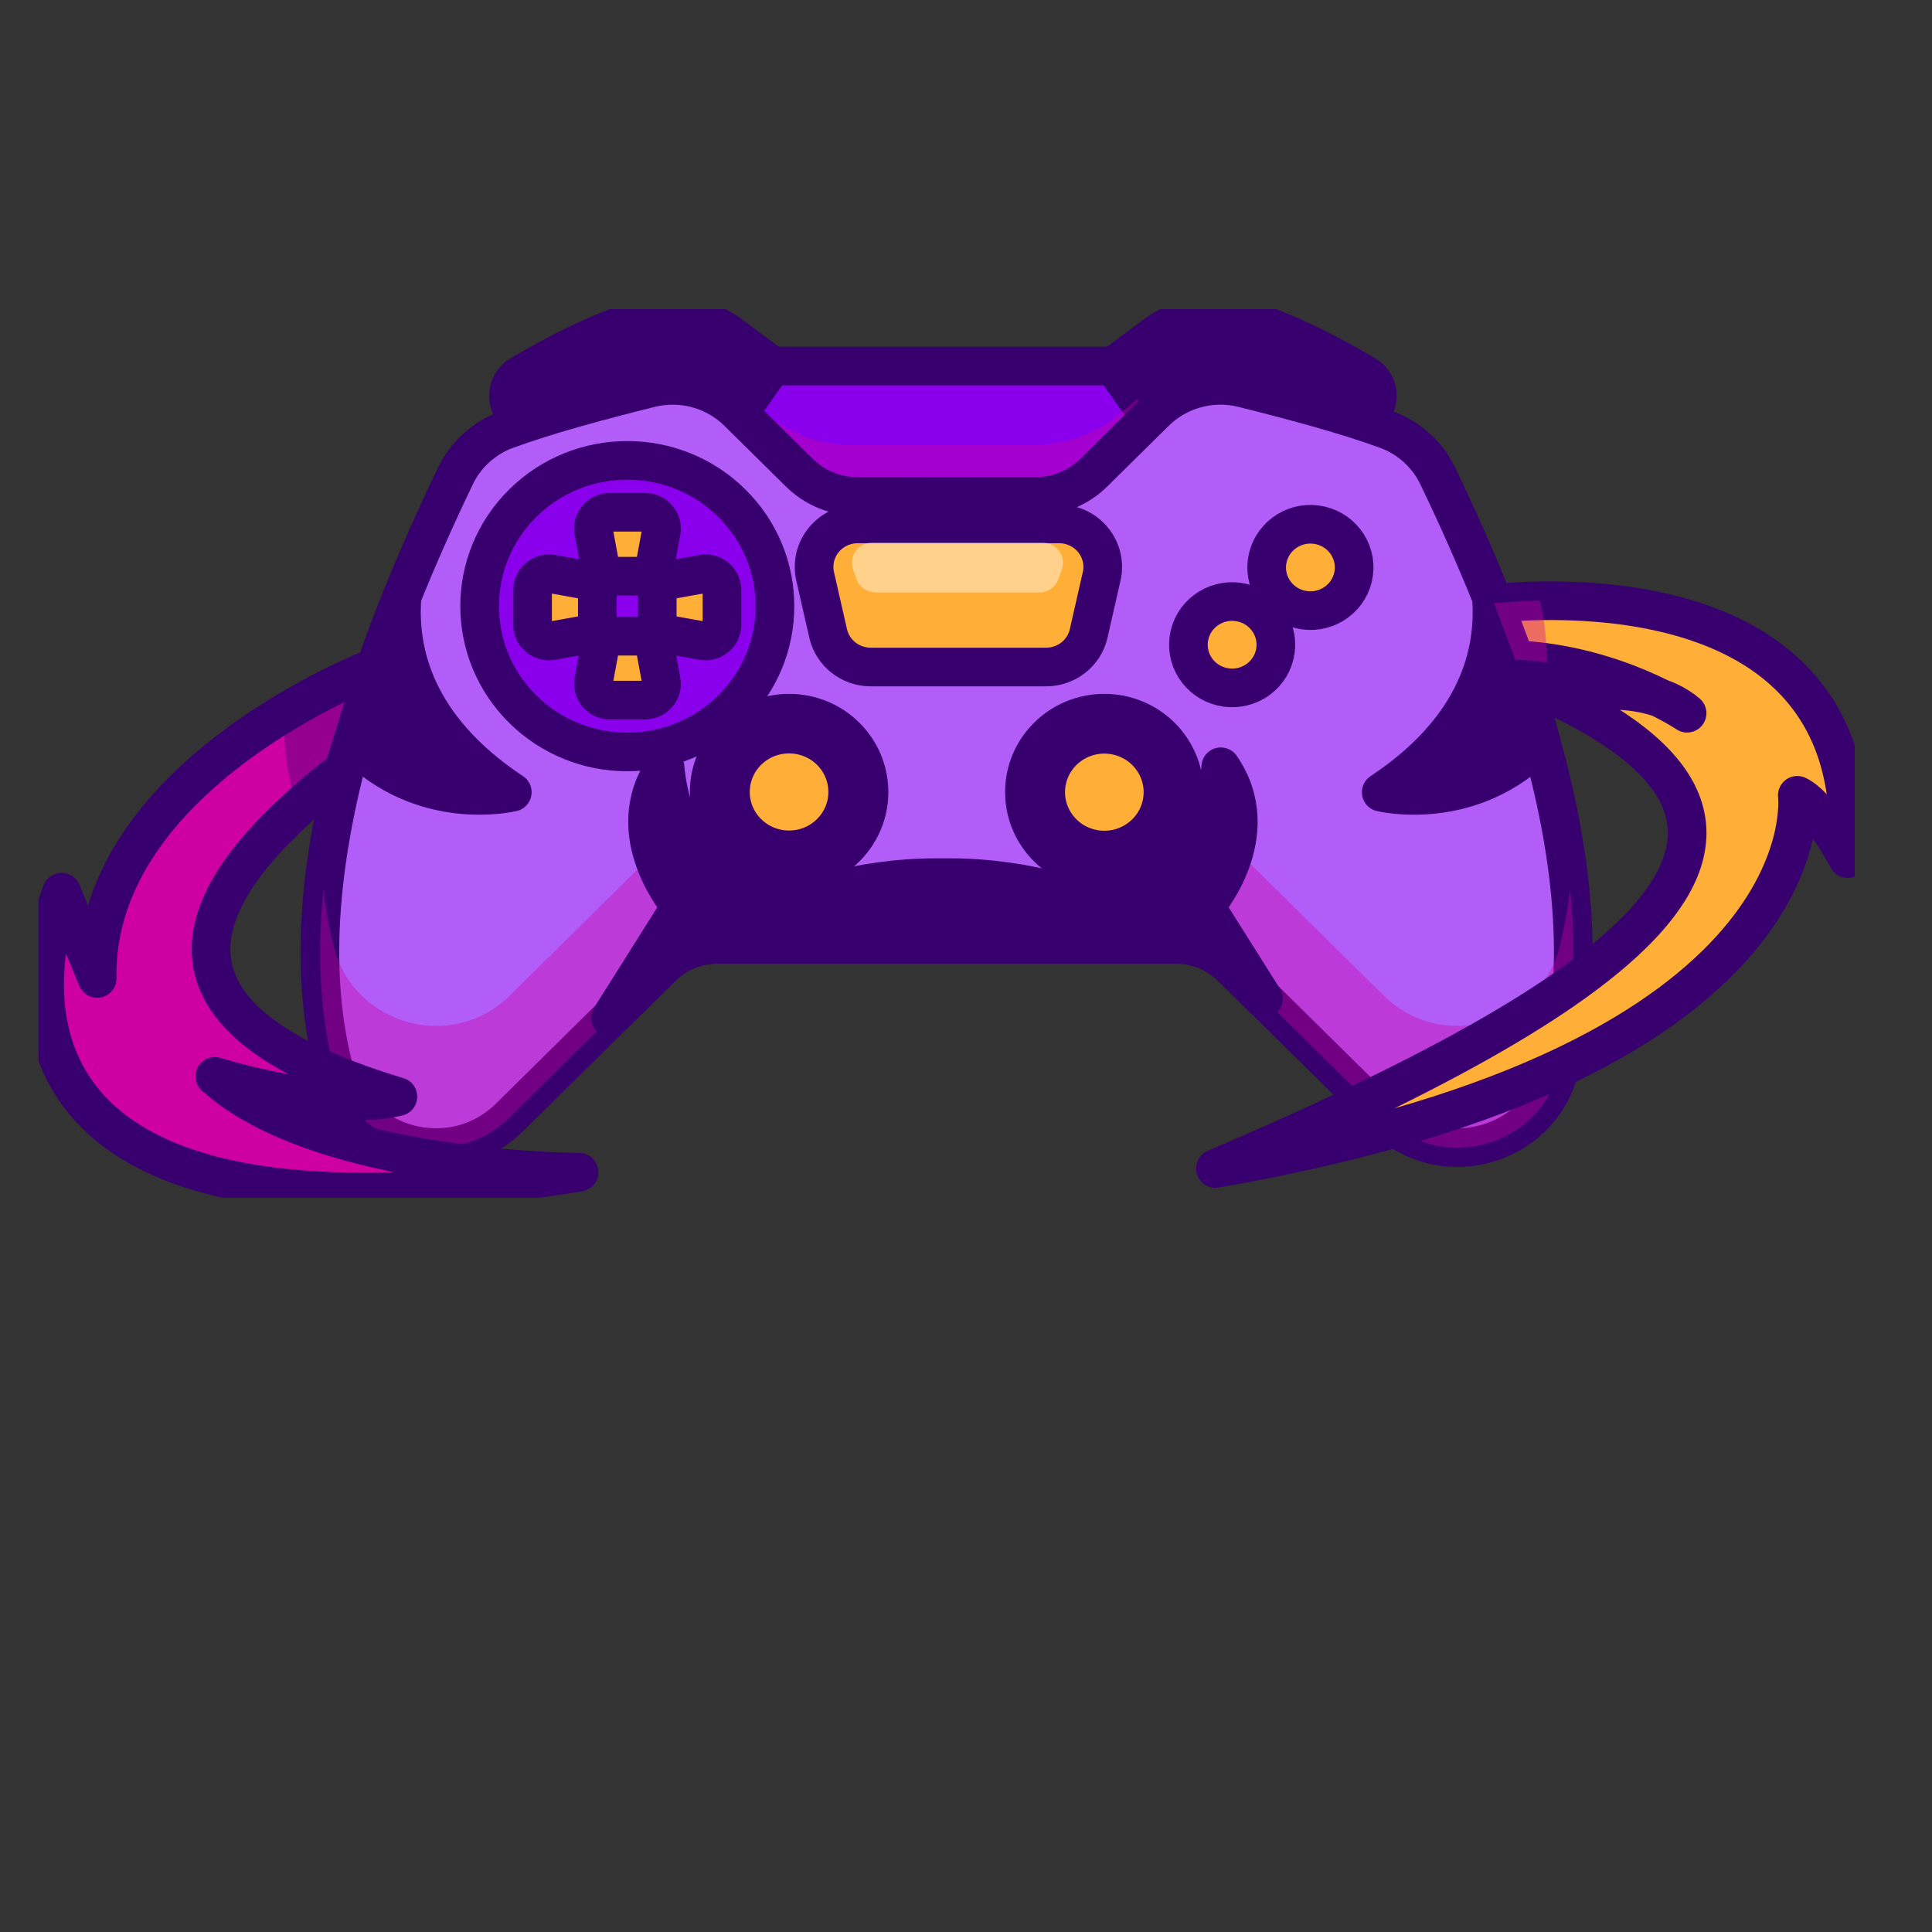 <svg width="50" height="50" viewBox="0 0 50 50" fill="none" xmlns="http://www.w3.org/2000/svg">
<rect x="0" y="0" width="50" height="50" fill="#333333" stroke="none"/>
<g clip-path="url(#clip0_104_10615)">
<path d="M13.495 11.305L13.194 10.453C13.095 10.171 13.208 9.858 13.469 9.703C14.138 9.306 15.45 8.578 16.608 8.251C17.369 8.037 18.189 8.176 18.841 8.619L19.986 9.47L18.469 11.615L13.497 11.305H13.495Z" fill="#38006E" stroke="#38006E" stroke-linecap="round" stroke-linejoin="round"/>
<path d="M35.309 11.305L35.61 10.453C35.71 10.171 35.596 9.858 35.335 9.703C34.666 9.306 33.354 8.578 32.196 8.251C31.435 8.037 30.615 8.176 29.963 8.619L28.818 9.47L30.335 11.615L35.307 11.305H35.309Z" fill="#38006E" stroke="#38006E" stroke-linecap="round" stroke-linejoin="round"/>
<path d="M28.82 9.473H24.487H24.317H19.984L18.469 11.617L20.789 13.56H24.317H24.487H28.015L30.337 11.617L28.82 9.473Z" fill="#8B00EC" stroke="#38006E" stroke-linecap="round" stroke-linejoin="round"/>
<g style="mix-blend-mode:multiply" opacity="0.38">
<path d="M30.337 11.617L28.015 13.559H20.789L18.469 11.617L19.376 10.332L19.848 10.728C20.453 11.236 21.223 11.515 22.021 11.515H26.782C27.579 11.515 28.349 11.236 28.958 10.728L29.428 10.332L30.337 11.617Z" fill="#CE00A2"/>
</g>
<path d="M40.355 27.678C39.83 29.689 37.302 30.385 35.813 28.917L31.865 25.02C31.488 24.646 30.974 24.437 30.44 24.437H18.559C18.025 24.437 17.511 24.646 17.134 25.02L13.187 28.917C11.698 30.384 9.17 29.688 8.645 27.678C8.019 25.276 8.21 22.427 9.115 19.187C9.448 17.991 9.881 16.74 10.404 15.438C10.811 14.427 11.274 13.384 11.789 12.312C12.055 11.759 12.53 11.331 13.112 11.118C14.139 10.744 15.44 10.39 16.828 10.044C17.645 9.841 18.508 10.079 19.101 10.666L20.691 12.236C21.09 12.63 21.629 12.849 22.191 12.849L24.497 12.854L26.803 12.849C27.365 12.849 27.906 12.628 28.303 12.236L29.893 10.666C30.486 10.08 31.35 9.841 32.167 10.044C33.555 10.39 34.856 10.744 35.882 11.118C36.465 11.331 36.94 11.759 37.207 12.314C37.722 13.386 38.185 14.427 38.592 15.44C39.115 16.74 39.547 17.991 39.879 19.188C40.785 22.426 40.976 25.274 40.35 27.677L40.355 27.678Z" fill="#B25DF7" stroke="#38006E" stroke-linecap="round" stroke-linejoin="round"/>
<g style="mix-blend-mode:multiply" opacity="0.38">
<path d="M40.634 23.019C40.573 23.54 40.48 24.043 40.354 24.529C39.831 26.54 37.301 27.236 35.814 25.768L31.867 21.871C31.8 21.805 31.728 21.747 31.654 21.691C31.511 22.148 31.183 22.558 30.84 22.884C30.651 23.064 30.443 23.231 30.211 23.355C29.974 23.483 29.705 23.554 29.447 23.629C28.298 23.963 27.095 24.164 25.898 24.181C24.604 24.198 23.312 24.126 22.019 24.115C20.895 24.106 19.702 24.189 18.665 23.684C17.941 23.332 17.283 22.699 17.098 21.911L13.19 25.768C11.7 27.236 9.174 26.54 8.649 24.529C8.522 24.045 8.43 23.54 8.37 23.02C8.199 24.719 8.284 26.277 8.649 27.679C9.174 29.691 11.702 30.388 13.19 28.92L17.138 25.021C17.516 24.647 18.03 24.439 18.562 24.439H30.444C30.978 24.439 31.491 24.647 31.868 25.021L35.815 28.92C37.304 30.388 39.832 29.691 40.356 27.679C40.721 26.275 40.809 24.718 40.635 23.019H40.634Z" fill="#CE00A2"/>
</g>
<path d="M18.937 18.355C20.429 16.882 20.429 14.493 18.937 13.02C17.444 11.546 15.025 11.546 13.532 13.02C12.04 14.493 12.04 16.882 13.532 18.355C15.025 19.829 17.444 19.829 18.937 18.355Z" fill="#8B00EC" stroke="#38006E" stroke-linecap="round" stroke-linejoin="round"/>
<path d="M35.015 14.943C35.159 14.342 34.782 13.74 34.174 13.598C33.566 13.456 32.956 13.828 32.812 14.428C32.667 15.029 33.044 15.631 33.652 15.773C34.261 15.915 34.871 15.544 35.015 14.943Z" fill="#FFAF37" stroke="#38006E" stroke-linecap="round" stroke-linejoin="round"/>
<path d="M32.989 16.943C33.133 16.343 32.757 15.74 32.148 15.598C31.54 15.456 30.93 15.828 30.786 16.428C30.642 17.029 31.019 17.631 31.627 17.773C32.235 17.915 32.845 17.544 32.989 16.943Z" fill="#FFAF37" stroke="#38006E" stroke-linecap="round" stroke-linejoin="round"/>
<path d="M28.58 22.541C29.722 22.541 30.648 21.627 30.648 20.499C30.648 19.371 29.722 18.457 28.58 18.457C27.438 18.457 26.512 19.371 26.512 20.499C26.512 21.627 27.438 22.541 28.58 22.541Z" fill="#8B00EC" stroke="#38006E" stroke-linecap="round" stroke-linejoin="round"/>
<path d="M30.056 20.847C30.25 20.042 29.745 19.235 28.93 19.044C28.115 18.853 27.297 19.351 27.104 20.156C26.911 20.961 27.415 21.768 28.23 21.959C29.045 22.15 29.863 21.652 30.056 20.847Z" fill="#FFAF37" stroke="#38006E" stroke-linecap="round" stroke-linejoin="round"/>
<path d="M20.422 22.541C21.564 22.541 22.49 21.627 22.49 20.499C22.49 19.371 21.564 18.457 20.422 18.457C19.279 18.457 18.354 19.371 18.354 20.499C18.354 21.627 19.279 22.541 20.422 22.541Z" fill="#8B00EC" stroke="#38006E" stroke-linecap="round" stroke-linejoin="round"/>
<path d="M21.494 21.555C22.086 20.97 22.086 20.022 21.494 19.437C20.901 18.852 19.941 18.852 19.348 19.437C18.756 20.022 18.756 20.97 19.348 21.555C19.941 22.14 20.901 22.14 21.494 21.555Z" fill="#FFAF37" stroke="#38006E" stroke-linecap="round" stroke-linejoin="round"/>
<path d="M27.075 17.262H22.532C22.005 17.262 21.548 16.901 21.432 16.392L21.096 14.915C20.938 14.219 21.475 13.559 22.197 13.559H27.41C28.132 13.559 28.669 14.219 28.511 14.915L28.175 16.392C28.061 16.901 27.602 17.262 27.075 17.262Z" fill="#FFAF37" stroke="#38006E" stroke-linecap="round" stroke-linejoin="round"/>
<path opacity="0.42" d="M22.077 14.737L22.164 14.983C22.239 15.191 22.439 15.332 22.663 15.332H26.894C27.118 15.332 27.318 15.193 27.392 14.983L27.479 14.737C27.601 14.399 27.344 14.043 26.981 14.043H22.576C22.212 14.043 21.956 14.399 22.077 14.737Z" fill="#FEFFFF"/>
<path d="M16.545 14.912H15.934C15.729 14.912 15.552 14.766 15.515 14.567L15.364 13.753C15.316 13.495 15.518 13.258 15.784 13.258H16.695C16.961 13.258 17.161 13.495 17.114 13.753L16.964 14.567C16.927 14.766 16.751 14.912 16.545 14.912Z" fill="#FFAF37" stroke="#38006E" stroke-linecap="round" stroke-linejoin="round"/>
<path d="M15.934 16.465H16.544C16.749 16.465 16.926 16.61 16.964 16.81L17.114 17.624C17.162 17.881 16.96 18.119 16.695 18.119H15.783C15.518 18.119 15.318 17.881 15.364 17.624L15.515 16.81C15.552 16.61 15.727 16.465 15.934 16.465Z" fill="#FFAF37" stroke="#38006E" stroke-linecap="round" stroke-linejoin="round"/>
<path d="M17.01 16.02V15.417C17.01 15.215 17.157 15.04 17.359 15.003L18.184 14.855C18.445 14.807 18.685 15.007 18.685 15.269V16.169C18.685 16.431 18.445 16.628 18.184 16.582L17.359 16.434C17.157 16.397 17.01 16.224 17.01 16.02Z" fill="#FFAF37" stroke="#38006E" stroke-linecap="round" stroke-linejoin="round"/>
<path d="M15.459 15.417V16.02C15.459 16.222 15.311 16.397 15.109 16.434L14.285 16.582C14.024 16.63 13.783 16.431 13.783 16.169V15.269C13.783 15.007 14.024 14.807 14.285 14.855L15.109 15.003C15.311 15.04 15.459 15.213 15.459 15.417Z" fill="#FFAF37" stroke="#38006E" stroke-linecap="round" stroke-linejoin="round"/>
<path d="M32.698 25.846L31.866 25.024C31.489 24.65 30.975 24.441 30.441 24.441H18.56C18.026 24.441 17.512 24.65 17.135 25.024L15.801 26.341L17.618 23.457C17.618 23.457 15.993 21.605 17.211 19.844C17.211 19.844 17.437 24.113 21.41 23.088C22.316 22.853 23.248 22.714 24.187 22.714H24.619C25.557 22.714 26.489 22.853 27.397 23.088C31.369 24.113 31.594 19.844 31.594 19.844C32.812 21.607 31.191 23.457 31.191 23.457L32.697 25.847L32.698 25.846Z" fill="#38006E" stroke="#38006E" stroke-linecap="round" stroke-linejoin="round"/>
<path d="M13.258 20.502C13.258 20.502 10.923 21.077 9.117 19.19C9.449 17.994 9.883 16.743 10.406 15.441C10.294 16.835 10.713 18.816 13.257 20.502H13.258Z" fill="#38006E" stroke="#38006E" stroke-linecap="round" stroke-linejoin="round"/>
<path d="M39.884 19.192C38.078 21.076 35.746 20.503 35.746 20.503C38.288 18.82 38.709 16.837 38.597 15.445C39.12 16.745 39.552 17.996 39.884 19.194V19.192Z" fill="#38006E" stroke="#38006E" stroke-linecap="round" stroke-linejoin="round"/>
<path d="M9.72 17.262C9.72 17.262 2.417 20.024 2.514 25.324L1.594 23.089C1.594 23.089 -2.612 33.201 14.987 30.337C14.987 30.337 8.315 30.332 5.559 27.855C5.559 27.855 8.605 28.81 10.298 28.381C4.956 26.776 3.408 24.159 8.892 19.928L9.72 17.265V17.262Z" fill="#CE00A2" stroke="#38006E" stroke-linecap="round" stroke-linejoin="round"/>
<g style="mix-blend-mode:multiply" opacity="0.38">
<path d="M9.721 17.262C9.721 17.262 8.691 17.651 7.412 18.418C7.305 18.994 7.384 19.593 7.5 20.162C7.553 20.423 7.617 20.68 7.682 20.938C8.041 20.611 8.443 20.274 8.895 19.926L9.722 17.263L9.721 17.262Z" fill="#38006E"/>
</g>
<path d="M38.663 15.608C38.682 15.655 48.401 14.297 47.82 22.221C47.82 22.221 47.095 20.855 46.514 20.583C46.514 20.583 47.391 27.472 31.455 30.241C41.801 25.835 47.87 21.62 40.228 18.013C40.228 18.013 42.5 17.464 43.662 18.458C43.662 18.458 41.787 17.187 39.214 17.073L38.663 15.608Z" fill="#FFAF37" stroke="#38006E" stroke-linecap="round" stroke-linejoin="round"/>
<g style="mix-blend-mode:multiply" opacity="0.38">
<path d="M40.033 17.149C40.024 16.608 39.987 16.065 39.853 15.547C39.133 15.559 38.665 15.616 38.662 15.605L39.213 17.071C39.496 17.083 39.769 17.111 40.035 17.147L40.033 17.149Z" fill="#CE00A2"/>
</g>
</g>
<defs>
<clipPath id="clip0_104_10615">
<rect width="47" height="23" fill="white" transform="translate(1 8)"/>
</clipPath>
</defs>
</svg>
